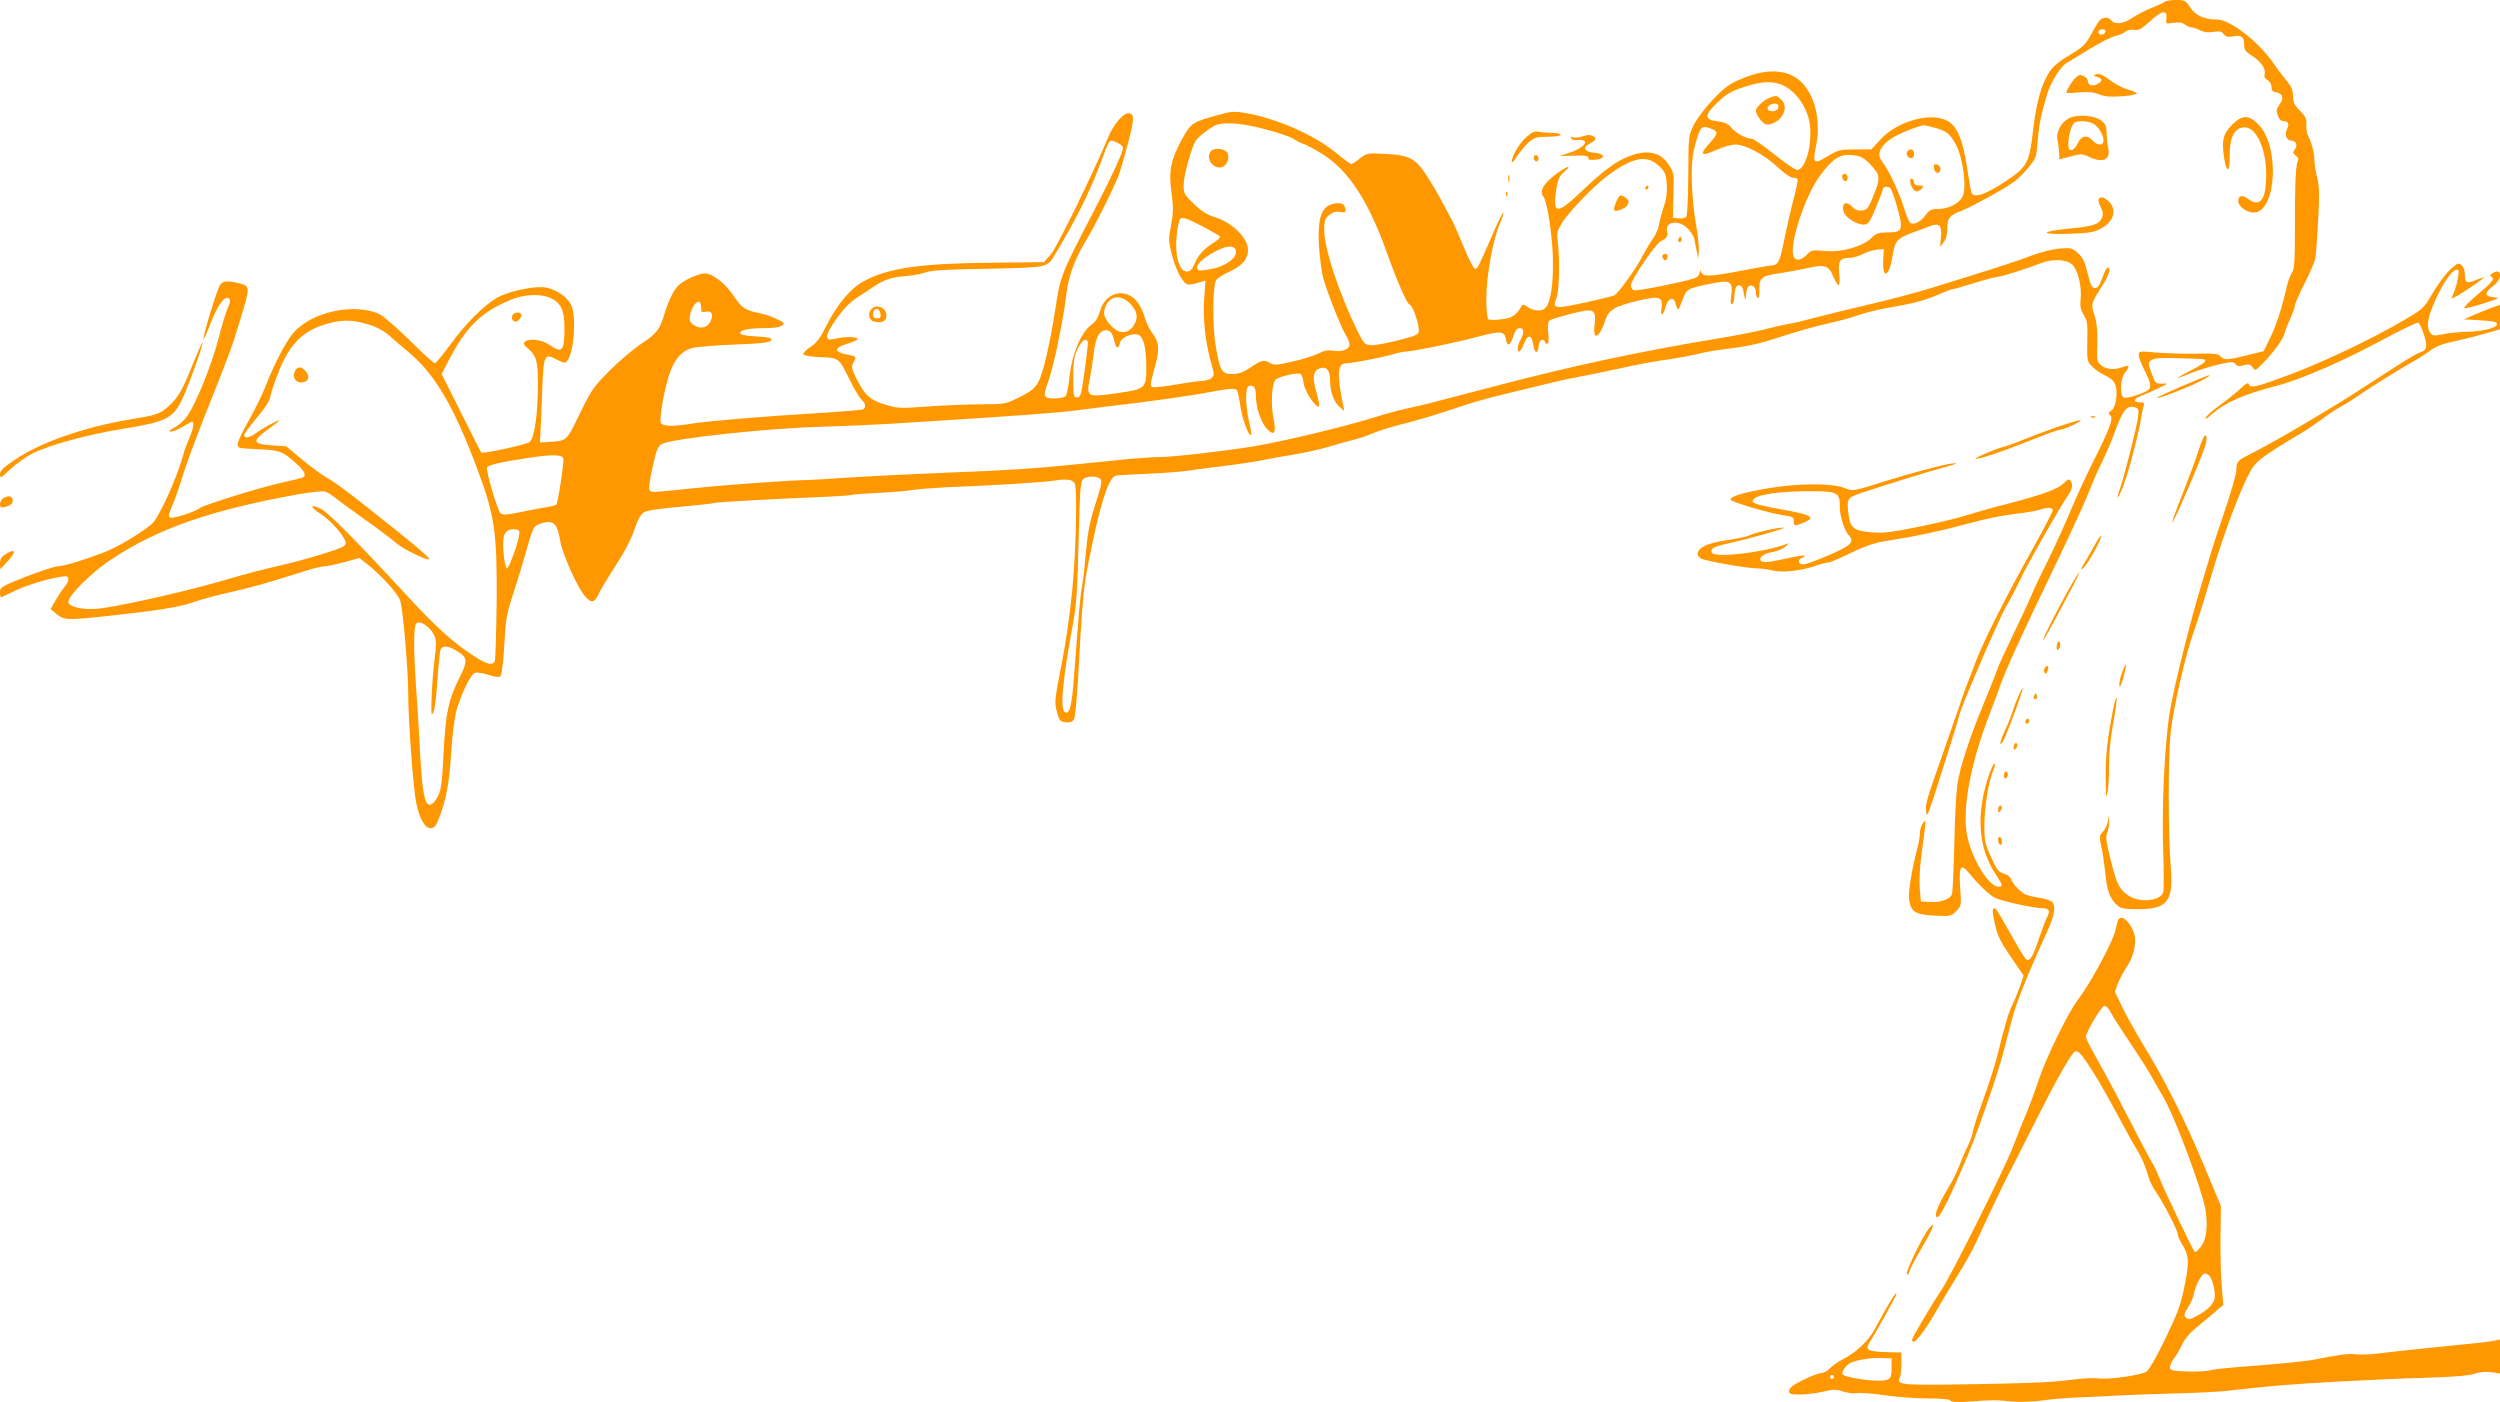<?xml version="1.0" standalone="no"?>
<!DOCTYPE svg PUBLIC "-//W3C//DTD SVG 20010904//EN"
 "http://www.w3.org/TR/2001/REC-SVG-20010904/DTD/svg10.dtd">
<svg version="1.0" xmlns="http://www.w3.org/2000/svg"
 width="1280pt" height="718pt" viewBox="0 0 1280 718"
 preserveAspectRatio="xMidYMid meet">
<g transform="translate(0,718) scale(0.1,-0.1)"
fill="#ff9800" stroke="none">
<path d="M11085 7172 c-6 -5 -35 -19 -65 -31 -31 -12 -76 -35 -100 -51 -49
-33 -91 -38 -110 -15 -16 20 -44 19 -61 -1 -8 -9 -27 -42 -44 -73 -25 -46 -42
-63 -97 -96 -86 -52 -105 -70 -134 -127 -30 -60 -51 -146 -65 -268 -18 -162
-30 -185 -137 -256 -102 -68 -161 -89 -177 -64 -3 5 -14 65 -24 133 -21 145
-52 216 -106 241 -87 42 -252 -6 -337 -98 l-47 -51 -83 0 c-76 0 -87 -3 -137
-33 -74 -46 -81 -40 -64 45 26 121 2 246 -63 321 -64 75 -176 87 -309 32 -69
-28 -90 -43 -153 -108 -40 -42 -85 -101 -100 -132 -27 -54 -27 -58 -28 -258
-1 -124 -5 -207 -11 -213 -6 -6 -23 -9 -39 -7 l-29 3 3 115 c3 112 3 116 -25
158 -42 65 -111 78 -205 41 -66 -26 -131 -74 -246 -184 -121 -115 -144 -113
-124 13 9 57 16 71 44 95 41 35 9 26 -42 -12 -68 -50 -91 -92 -67 -119 19 -22
47 -212 48 -322 2 -143 -14 -232 -45 -252 -19 -13 -56 -9 -83 9 -25 17 -27 17
-37 -1 -24 -41 -46 -55 -99 -61 -31 -4 -60 -4 -66 0 -7 4 -11 46 -11 108 0
115 34 300 69 381 12 27 20 53 19 58 -2 6 -30 -50 -61 -124 -69 -157 -70 -161
-84 -165 -6 -2 -32 47 -57 109 -26 62 -52 122 -58 133 -6 11 -28 52 -48 90
-20 39 -57 102 -83 142 -59 92 -90 109 -215 115 -90 5 -93 5 -129 -23 -19 -16
-40 -29 -45 -29 -4 0 -42 27 -82 61 -108 88 -294 170 -451 199 -65 11 -77 11
-149 -9 -133 -37 -138 -40 -186 -127 -57 -107 -67 -160 -52 -271 10 -74 10
-100 -2 -165 -14 -72 -14 -82 4 -152 10 -41 31 -93 46 -116 29 -44 31 -44 102
-24 l24 7 -7 -99 c-7 -101 8 -228 40 -336 12 -42 12 -50 -1 -63 -9 -8 -30 -15
-47 -15 -18 -1 -79 -9 -137 -19 -58 -10 -111 -16 -118 -13 -15 5 -14 12 12
107 23 85 21 122 -10 163 -15 19 -33 54 -40 78 -18 61 -42 98 -74 118 -63 37
-136 1 -158 -77 -9 -32 -23 -55 -44 -70 -52 -38 -98 -145 -111 -256 -5 -53
-15 -102 -20 -108 -5 -7 -31 -13 -58 -13 -56 0 -60 10 -35 77 29 77 78 311 96
458 12 97 44 182 107 285 39 63 124 235 158 315 9 22 31 98 50 170 34 128 34
155 1 155 -26 0 -75 -59 -101 -120 -84 -201 -264 -567 -295 -603 l-35 -39
-250 -3 c-380 -3 -546 -26 -673 -95 -68 -37 -136 -118 -193 -232 -29 -58 -49
-85 -79 -104 -23 -15 -39 -32 -37 -38 2 -6 34 -12 73 -14 110 -4 108 -2 159
-106 25 -51 54 -101 65 -111 22 -20 26 -40 9 -51 -6 -3 -115 -12 -243 -20
-271 -16 -556 -40 -641 -54 -90 -15 -144 -13 -152 6 -9 23 22 190 48 259 27
72 62 110 115 124 21 5 119 13 217 17 162 6 201 13 182 32 -3 4 -40 8 -81 10
-51 3 -74 8 -74 17 0 16 45 25 129 25 39 0 75 5 85 13 15 11 13 15 -26 33 -24
12 -59 24 -78 28 -85 17 -100 27 -141 87 -47 70 -110 119 -151 119 -30 0 -100
-31 -132 -59 -24 -21 -54 -81 -73 -145 -25 -83 -39 -102 -115 -153 -40 -26
-114 -88 -164 -138 -84 -84 -95 -99 -155 -222 -70 -145 -65 -140 -164 -146
l-40 -2 2 50 c2 28 6 123 9 212 7 189 10 196 75 162 40 -20 43 -20 55 -4 33
45 45 219 20 280 -21 49 -96 95 -155 95 -71 0 -179 -27 -227 -55 -70 -41 -163
-135 -238 -239 -39 -53 -74 -96 -80 -96 -5 0 -65 54 -131 120 -67 66 -137 126
-156 134 -132 55 -340 9 -434 -95 -39 -43 -101 -162 -145 -276 -16 -41 -54
-118 -84 -172 -31 -53 -57 -107 -58 -121 -3 -25 -3 -25 103 -30 113 -5 126
-10 200 -77 38 -34 48 -56 31 -67 -5 -3 -53 -15 -108 -27 -103 -22 -401 -114
-420 -130 -23 -19 -141 -57 -153 -49 -10 6 -8 18 9 56 12 27 38 99 56 159 19
61 68 193 108 295 131 328 144 363 185 500 53 173 52 175 -3 189 -61 15 -80
14 -98 -6 -15 -18 -93 -272 -85 -279 2 -2 18 35 36 83 36 92 74 144 94 124 8
-8 6 -20 -6 -46 -9 -19 -31 -90 -48 -158 -33 -130 -120 -346 -164 -402 -14
-20 -43 -44 -63 -55 -27 -14 -32 -19 -17 -20 11 0 38 11 60 25 22 13 43 25 48
25 13 0 7 -37 -15 -86 -11 -27 -25 -62 -29 -79 -30 -116 -126 -328 -162 -358
-62 -51 -174 -118 -244 -145 -107 -41 -210 -72 -240 -72 -13 0 -85 -24 -159
-52 -128 -51 -134 -54 -134 -81 0 -16 3 -27 8 -25 4 2 36 17 72 35 62 29 168
61 238 71 26 3 32 1 32 -14 0 -10 -8 -27 -19 -38 -10 -12 -30 -42 -45 -67
l-27 -47 31 -26 c37 -31 56 -32 250 -11 256 27 375 46 445 70 39 14 122 37
185 51 111 24 187 46 375 105 49 16 100 29 113 29 14 0 60 10 103 21 l78 22
33 -25 c76 -58 168 -159 178 -196 14 -53 40 -351 40 -473 0 -138 26 -490 41
-559 17 -82 44 -130 73 -130 21 0 28 9 46 57 36 96 50 172 60 328 5 83 17 177
25 210 23 86 74 193 97 200 10 4 41 -1 69 -10 37 -13 54 -14 62 -6 6 6 14 74
19 158 7 132 11 158 47 267 22 67 52 166 67 221 14 55 33 107 41 117 8 9 30
19 50 23 50 9 68 -11 81 -93 12 -71 92 -249 131 -289 30 -32 45 -29 65 14 10
21 44 79 76 128 68 106 91 151 115 223 10 31 27 59 40 68 15 10 78 20 186 29
89 8 169 17 178 20 16 5 333 22 561 31 69 3 132 7 140 10 8 3 67 7 130 10 63
3 144 9 180 15 36 5 112 11 170 14 242 9 509 26 563 35 58 9 86 5 99 -14 14
-21 8 -332 -11 -536 -11 -123 -34 -280 -56 -393 -35 -178 -37 -192 -24 -240
13 -48 17 -52 46 -55 23 -2 34 2 42 16 6 11 15 107 21 214 21 389 28 466 55
598 57 290 101 427 139 435 12 2 82 6 156 9 74 3 167 10 205 15 39 6 131 18
205 27 74 9 164 23 200 31 36 7 107 20 158 28 51 9 128 26 170 39 42 13 99 29
126 35 26 7 67 20 91 31 24 11 87 31 141 45 95 24 178 49 274 81 79 27 173 55
235 69 33 8 114 28 180 44 66 17 156 38 200 46 44 8 150 29 235 48 85 19 196
40 245 46 50 7 117 19 150 27 33 9 94 20 135 25 134 16 183 27 310 69 69 22
166 50 217 61 51 11 123 30 160 43 37 13 100 29 138 36 148 25 208 41 275 70
37 16 73 30 79 30 6 0 52 13 103 29 51 16 109 32 128 34 36 6 125 34 218 69
61 24 132 21 162 -7 28 -25 49 -110 43 -172 -4 -41 -1 -58 16 -86 18 -29 20
-47 18 -135 -2 -95 -1 -102 23 -127 14 -15 45 -37 70 -48 32 -16 46 -30 52
-52 12 -43 0 -113 -22 -127 -15 -10 -16 -14 -5 -25 17 -16 -4 -71 -94 -249
-33 -66 -83 -175 -112 -244 -28 -69 -81 -183 -116 -255 -36 -71 -73 -150 -83
-175 -10 -25 -52 -115 -93 -200 -41 -85 -78 -166 -82 -180 -4 -14 -34 -90 -67
-169 -77 -187 -123 -328 -137 -421 -5 -41 -13 -178 -15 -305 -3 -126 -8 -240
-12 -252 -8 -28 -61 -46 -119 -41 l-40 3 -6 65 c-3 36 0 108 7 160 28 211 27
197 10 176 -9 -11 -16 -34 -16 -51 0 -17 -7 -58 -16 -90 -29 -113 -45 -218
-39 -255 10 -59 33 -73 130 -78 80 -4 85 -3 111 23 26 27 27 28 20 120 -7 107
2 126 42 79 51 -62 107 -116 133 -129 33 -18 202 -55 246 -55 35 0 42 -14 23
-48 -5 -9 -24 -59 -41 -109 -32 -94 -46 -117 -65 -105 -6 4 -42 62 -79 130
-38 67 -72 125 -77 128 -19 12 -20 -7 -4 -78 13 -59 29 -91 82 -168 l65 -95
-19 -56 c-11 -30 -28 -73 -39 -94 -19 -37 -38 -104 -78 -265 -9 -36 -40 -134
-70 -218 -30 -83 -55 -160 -55 -170 0 -10 -11 -40 -24 -68 -14 -27 -34 -74
-45 -104 -12 -30 -32 -73 -46 -95 -52 -86 -76 -138 -73 -158 6 -41 54 49 163
308 49 114 152 412 180 519 13 50 35 134 49 187 23 84 77 220 177 438 38 82
46 132 26 153 -9 8 -39 18 -68 22 -29 4 -61 12 -72 18 -25 13 -65 57 -72 80
-4 10 -20 21 -36 25 -25 7 -36 20 -64 83 -31 67 -35 84 -35 161 0 93 21 225
45 283 9 20 12 36 7 36 -4 0 -15 -21 -25 -47 -72 -207 -61 -383 33 -523 35
-52 36 -60 12 -60 -51 0 -142 153 -162 271 -23 135 21 367 117 613 19 50 44
116 54 146 27 77 118 277 276 603 74 154 152 324 174 378 21 55 54 130 73 167
18 37 45 99 59 137 46 127 66 153 109 139 18 -5 20 -12 14 -52 -7 -55 -69
-299 -91 -361 -25 -72 -9 -58 18 16 27 70 80 276 91 350 3 23 9 48 12 57 5 12
0 16 -20 16 -36 0 -33 19 6 33 17 7 57 24 87 38 54 26 55 27 21 25 -33 -1 -35
1 -54 53 -19 53 -19 54 -1 67 15 11 49 13 145 10 143 -5 130 -3 130 -16 0 -5
-31 -26 -70 -45 -38 -19 -70 -37 -70 -39 0 -2 30 8 68 24 37 15 101 34 142 44
66 15 76 15 86 2 8 -12 18 -13 42 -6 26 7 34 5 45 -10 13 -19 15 -18 46 13 53
52 111 130 117 157 3 14 16 49 30 78 13 29 24 59 24 68 0 8 22 59 49 112 27
53 52 111 55 127 4 17 10 104 15 196 7 132 6 176 -5 219 -8 30 -14 70 -14 89
0 36 -14 91 -33 126 -6 11 -10 37 -8 57 1 30 -5 43 -34 72 -28 28 -35 43 -35
75 0 30 -8 49 -36 82 -20 24 -50 64 -67 89 -73 107 -220 220 -286 220 -65 0
-111 21 -137 62 -23 35 -28 38 -72 38 -26 0 -52 -4 -57 -8z m7 -86 c-4 -28 -3
-29 35 -23 27 5 46 2 59 -8 10 -8 26 -15 34 -15 8 0 28 -7 44 -15 19 -10 41
-13 69 -8 32 5 43 2 53 -12 10 -13 21 -16 43 -12 46 9 61 0 61 -39 0 -28 6
-38 38 -58 47 -29 75 -70 67 -96 -4 -13 1 -22 15 -30 11 -6 20 -21 20 -35 0
-17 6 -25 21 -27 37 -5 45 -32 21 -62 -17 -23 -19 -32 -10 -56 6 -19 17 -30
28 -30 26 0 33 -16 20 -40 -15 -28 -3 -60 21 -60 25 0 35 -26 18 -46 -11 -14
-10 -18 5 -30 13 -9 16 -18 10 -31 -11 -24 -15 -138 -14 -362 0 -147 -3 -189
-15 -207 -8 -12 -19 -40 -24 -61 -29 -125 -55 -206 -86 -269 l-35 -72 -85 -21
c-101 -25 -119 -26 -136 -5 -11 13 -33 15 -128 13 -64 -1 -155 2 -203 6 -84 8
-88 7 -88 -12 0 -11 13 -47 30 -79 33 -65 36 -87 18 -101 -24 -18 -109 -45
-123 -39 -24 9 -20 97 6 130 26 32 21 40 -15 26 -41 -15 -81 -12 -107 9 -23
18 -24 25 -21 110 2 66 -2 107 -14 146 -19 60 -20 57 41 155 34 52 45 90 26
90 -5 0 -17 -24 -27 -52 -14 -39 -24 -53 -38 -53 -15 0 -22 14 -37 75 -14 59
-24 80 -50 104 -31 27 -36 28 -98 23 -36 -4 -100 -20 -141 -36 -70 -27 -135
-49 -510 -165 -80 -25 -226 -63 -325 -86 -99 -23 -221 -53 -271 -66 -49 -14
-112 -29 -140 -33 -27 -5 -85 -18 -130 -30 -44 -11 -152 -32 -240 -46 -382
-63 -738 -139 -1129 -242 -353 -93 -351 -92 -445 -113 -47 -10 -123 -31 -170
-46 -154 -48 -464 -123 -620 -149 -145 -24 -414 -55 -478 -55 -31 0 -104 -5
-162 -10 -58 -6 -168 -17 -245 -25 -234 -24 -387 -34 -685 -45 -157 -6 -377
-17 -490 -24 -113 -8 -216 -14 -230 -14 -59 1 -407 -24 -550 -39 -85 -8 -176
-18 -202 -20 -37 -4 -49 -1 -54 11 -3 8 5 62 18 118 20 90 27 104 50 116 59
28 543 80 818 87 102 3 257 10 345 15 659 41 859 56 965 70 36 5 103 13 150
19 203 23 422 54 515 72 111 21 141 23 149 10 3 -4 11 -41 17 -82 10 -68 44
-157 55 -146 2 2 -2 33 -11 68 -18 79 -20 176 -2 182 25 9 37 -6 37 -47 0 -60
25 -138 56 -171 38 -41 50 -22 34 55 -14 66 -9 172 10 195 13 16 114 40 129
30 6 -3 13 -25 16 -50 7 -42 65 -128 78 -115 3 3 -3 37 -14 75 -21 77 -16 108
21 120 31 10 50 -12 50 -59 0 -61 17 -109 46 -137 l27 -24 -6 30 c-33 160 -29
215 14 215 32 0 188 30 240 46 26 8 56 14 68 14 33 0 265 48 368 76 115 31
136 29 143 -11 7 -42 21 -37 38 13 10 30 19 42 33 42 23 0 24 -24 4 -60 -16
-28 -19 -60 -7 -60 5 0 16 18 25 41 19 49 40 47 47 -5 6 -46 24 -52 28 -8 2
20 9 32 18 32 8 0 14 -4 14 -10 0 -5 5 -10 11 -10 8 0 10 17 6 54 -4 36 -1 58
6 65 7 5 56 21 110 34 120 31 131 26 121 -59 -10 -83 26 -65 56 29 16 50 48
69 165 97 111 27 131 20 122 -37 -8 -45 9 -42 20 4 9 40 39 57 48 29 16 -51
17 -51 34 -6 26 74 25 73 168 101 83 16 96 6 87 -64 -5 -36 -4 -48 5 -43 6 4
11 20 11 36 0 15 3 35 6 44 9 24 33 19 38 -6 3 -13 7 -32 9 -43 3 -13 5 -10 6
10 1 17 5 36 10 44 13 21 41 5 41 -23 0 -14 4 -28 10 -31 6 -4 9 12 8 40 -3
60 13 74 98 85 38 6 101 17 141 26 95 22 116 16 139 -41 11 -25 23 -45 28 -45
5 0 6 27 3 60 -7 66 3 80 58 80 14 0 43 9 65 20 21 11 54 21 72 22 l33 3 -3
-62 c-4 -99 33 -77 48 28 11 74 25 90 100 117 30 11 69 25 86 32 52 22 67 8
62 -52 l-5 -52 18 23 c13 15 19 39 19 71 0 54 12 68 80 94 48 19 193 98 253
139 46 31 116 112 121 140 3 12 8 56 11 97 6 68 15 113 47 220 18 60 70 142
101 159 16 9 71 42 122 74 52 31 109 60 127 63 18 4 41 13 50 22 11 9 28 12
45 9 22 -4 37 4 81 44 61 56 89 61 84 15z m-312 -65 c0 -14 -18 -23 -30 -16
-6 4 -8 11 -5 16 8 12 35 12 35 0z m-1629 -290 c63 -40 112 -125 117 -204 8
-104 -27 -217 -67 -217 -10 0 -62 36 -117 80 -54 44 -107 80 -117 80 -28 0
-80 29 -104 58 -16 19 -35 27 -70 31 -68 8 -68 30 -1 95 43 42 70 58 129 78
104 36 172 36 230 -1z m-2676 -212 c65 -17 131 -39 145 -48 14 -10 36 -22 50
-26 14 -4 58 -27 98 -52 136 -84 239 -241 337 -518 52 -145 101 -255 113 -255
12 0 44 -86 46 -125 1 -29 0 -30 -104 -57 -58 -15 -121 -27 -140 -25 -33 2
-37 6 -72 77 -93 191 -168 418 -168 511 0 50 3 60 27 79 19 15 35 19 55 15 28
-7 33 0 22 29 -7 19 -43 21 -78 5 -44 -20 -60 -82 -53 -207 4 -59 13 -132 21
-162 20 -74 92 -257 117 -296 10 -17 19 -39 19 -47 0 -25 -38 -40 -81 -33 -29
5 -50 1 -79 -14 -22 -11 -81 -30 -131 -41 -83 -19 -95 -20 -118 -7 -31 18 -41
15 -101 -25 -33 -23 -56 -31 -89 -32 -56 0 -64 13 -87 146 -16 95 -16 292 1
332 4 10 36 31 70 46 65 30 95 65 95 111 0 60 -80 140 -167 167 -42 13 -72 31
-110 69 -49 46 -53 54 -53 95 0 50 41 197 63 230 19 26 86 75 112 82 51 12
130 5 240 -24z m3423 9 c65 -16 85 -31 116 -88 36 -67 57 -220 35 -265 -18
-37 -71 -65 -126 -65 -35 0 -45 -5 -64 -31 -22 -32 -55 -50 -76 -42 -7 3 -22
36 -33 74 -23 77 -80 200 -113 241 -27 36 -17 69 35 111 28 22 116 61 176 76
2 1 24 -4 50 -11z m-1134 -8 c34 -13 33 -25 -9 -71 -58 -64 -48 -73 39 -34 31
14 72 25 91 25 52 0 150 -53 216 -115 31 -30 67 -55 78 -55 11 0 22 -4 25 -8
2 -4 -7 -50 -21 -102 -14 -52 -35 -146 -48 -209 -22 -113 -31 -130 -70 -131
-11 0 -87 -14 -170 -30 -148 -28 -183 -28 -186 3 -1 7 -4 1 -8 -13 -6 -23 -18
-27 -164 -58 -87 -19 -164 -31 -172 -28 -8 3 -15 14 -15 25 0 27 127 214 153
226 29 13 38 26 33 49 -13 52 58 63 104 17 16 -16 31 -39 34 -52 3 -13 8 -42
13 -64 l7 -40 4 37 c2 21 -4 79 -13 130 -26 148 -31 321 -11 396 31 118 36
123 90 102z m-3041 -72 c15 -7 27 -18 27 -24 0 -21 -50 -131 -126 -279 -197
-380 -194 -372 -221 -550 -13 -88 -37 -209 -53 -270 -33 -124 -43 -136 -145
-186 -56 -27 -68 -29 -180 -29 -66 0 -188 -5 -272 -11 -143 -11 -155 -10 -220
9 -79 24 -106 49 -148 134 -26 51 -27 60 -15 83 16 30 17 30 -40 41 -62 13
-59 34 8 54 30 8 53 20 53 25 -1 12 -71 12 -118 0 -54 -13 -52 14 7 99 36 52
69 86 108 112 31 21 68 45 82 54 56 38 92 50 162 56 40 3 90 12 110 20 27 10
113 15 313 18 296 6 307 7 338 59 108 176 184 328 242 482 49 132 42 124 88
103z m3855 -112 c50 -53 51 -67 13 -161 -25 -62 -32 -70 -58 -73 -19 -2 -35 4
-48 18 -33 36 -61 19 -44 -27 10 -29 66 -63 100 -63 24 0 31 9 63 86 20 47 36
90 36 94 0 15 29 19 40 5 6 -8 22 -53 35 -101 31 -111 26 -124 -50 -124 -46 0
-59 -4 -84 -29 -45 -44 -155 -75 -239 -66 -63 6 -68 5 -91 -19 -28 -30 -59
-34 -68 -9 -24 61 60 314 137 416 64 86 103 110 165 103 43 -5 56 -12 93 -50z
m-1080 -9 c27 -28 33 -41 36 -91 3 -39 -2 -75 -14 -110 -10 -29 -21 -71 -25
-93 -3 -23 -18 -56 -32 -75 -13 -18 -38 -60 -55 -92 -30 -59 -120 -185 -142
-198 -6 -3 -52 -15 -101 -26 -215 -48 -219 -47 -195 15 14 38 17 195 5 293 -5
39 -2 51 26 94 40 60 157 181 223 231 135 102 208 116 274 52z m-2328 -313
c39 -21 73 -41 76 -45 3 -5 -12 -19 -33 -32 -50 -32 -79 -64 -98 -110 -12 -28
-21 -37 -39 -37 -38 0 -61 79 -52 179 4 41 12 81 17 88 13 14 30 9 129 -43z
m158 -119 c5 -35 -50 -77 -120 -91 -34 -7 -65 -11 -70 -8 -27 17 9 57 87 98
58 31 99 31 103 1z m-3514 -239 c57 -24 76 -62 76 -154 0 -122 -10 -133 -78
-87 -61 42 -168 28 -115 -14 51 -42 58 -68 57 -201 -1 -146 -18 -262 -42 -283
-15 -13 -240 -62 -248 -54 -2 2 -48 93 -103 203 l-100 199 31 60 c94 182 170
257 326 321 65 27 146 31 196 10z m2972 -30 c40 -40 44 -80 13 -120 -29 -37
-72 -35 -109 5 -37 39 -45 64 -30 99 23 56 78 64 126 16z m-2196 -23 c0 -22 3
-24 24 -19 30 7 40 -14 24 -49 -15 -33 -51 -42 -84 -20 -23 15 -25 22 -21 52
7 38 34 76 48 67 5 -3 9 -17 9 -31z m-1705 -84 c44 -13 81 -33 108 -57 23 -21
68 -59 99 -85 137 -115 233 -279 355 -607 86 -230 98 -317 96 -665 -2 -159 -6
-297 -9 -307 -8 -27 -38 -22 -101 19 -110 70 -192 144 -350 314 -260 282 -404
427 -440 444 -57 27 -59 11 -3 -25 57 -37 130 -121 130 -151 0 -15 -21 -25
-107 -52 -60 -19 -151 -44 -203 -56 -147 -35 -153 -36 -345 -91 -204 -58 -530
-130 -620 -137 -76 -6 -145 11 -145 36 0 31 119 150 214 213 242 162 516 257
967 338 64 11 125 17 135 13 11 -3 37 -21 59 -38 22 -18 90 -67 150 -110 61
-43 129 -94 152 -114 37 -34 179 -101 171 -82 -3 9 -85 79 -167 144 -29 23
-110 87 -179 142 -69 55 -147 112 -173 126 -26 14 -85 57 -131 95 l-83 69 -75
5 c-97 6 -101 21 -20 80 33 24 60 45 60 47 0 7 -85 -39 -117 -63 -34 -26 -63
-31 -63 -11 0 6 29 46 64 87 42 49 66 87 70 109 3 18 22 76 43 128 56 144 128
213 253 247 77 20 127 19 205 -5z m3804 -42 c6 -8 14 -28 17 -45 8 -38 20 -41
28 -8 6 26 52 49 87 44 31 -4 47 -59 48 -158 1 -119 -2 -122 -149 -143 -155
-22 -159 -20 -140 75 7 35 16 93 20 130 4 38 15 79 24 93 18 27 47 33 65 12z
m-119 -59 c-1 -13 -9 -79 -18 -148 -16 -111 -20 -125 -37 -125 -19 0 -20 7
-20 100 0 82 4 109 22 148 23 50 53 64 53 25z m-2686 -585 c5 -16 -27 -229
-36 -238 -2 -2 -30 -9 -63 -14 -33 -6 -94 -17 -135 -26 -62 -12 -77 -13 -88
-2 -16 17 -75 216 -68 233 5 13 59 26 201 48 131 20 182 20 189 -1z m2740 -99
c22 -9 21 -23 -18 -143 -26 -79 -37 -139 -46 -235 -6 -72 -15 -151 -20 -177
-9 -46 -15 -118 -41 -462 -11 -152 -23 -198 -47 -183 -25 15 -12 156 38 432
23 123 25 164 35 529 5 189 8 222 22 233 18 13 52 16 77 6z m-2965 -286 c-1
-35 -53 -180 -64 -179 -5 0 -13 36 -17 78 -8 93 5 123 52 123 25 0 30 -4 29
-22z m-439 -515 c15 -29 16 -42 4 -137 -11 -89 -19 -238 -14 -271 1 -5 6 1 11
15 6 14 14 86 19 161 5 75 12 144 16 153 8 22 40 20 80 -5 59 -36 61 -50 15
-142 -56 -114 -69 -175 -80 -383 -8 -153 -12 -188 -30 -223 -14 -26 -28 -41
-40 -41 -28 0 -39 62 -51 280 -5 102 -14 249 -20 326 -13 191 -13 307 2 322
17 17 66 -14 88 -55z"/>
<path d="M10735 6800 c-19 -7 -19 -7 3 -14 28 -9 28 -22 1 -36 -25 -14 -49 -6
-49 14 0 9 -9 20 -21 26 -17 9 -25 8 -41 -7 -18 -16 -48 -64 -48 -77 0 -3 29
-3 64 1 47 4 75 1 104 -10 29 -12 58 -14 116 -10 42 3 76 10 76 14 0 5 -20 14
-43 20 -24 6 -66 27 -93 48 -36 27 -56 36 -69 31z"/>
<path d="M10594 6575 c-43 -22 -69 -72 -59 -116 4 -19 7 -48 8 -64 l1 -31 57
15 c53 14 61 14 94 -2 71 -34 113 -15 99 45 -4 18 -8 53 -8 77 -1 36 -6 47
-28 64 -36 27 -122 33 -164 12z m119 -26 c28 -12 57 -58 57 -88 0 -27 -31 -28
-55 -1 -28 31 -59 26 -76 -12 -8 -18 -22 -34 -31 -36 -14 -3 -18 4 -18 30 0
44 16 100 32 110 18 11 63 10 91 -3z"/>
<path d="M11429 6542 c-46 -47 -54 -76 -43 -160 13 -92 31 -92 30 0 -1 92 23
141 71 146 64 6 118 -110 116 -249 -1 -123 -32 -162 -92 -118 -31 23 -51 19
-51 -11 0 -28 49 -62 84 -58 113 11 128 343 19 451 -49 50 -83 50 -134 -1z"/>
<path d="M10745 6160 c-3 -5 2 -24 11 -41 12 -25 14 -37 5 -56 -15 -32 -46
-42 -163 -53 -155 -15 -159 -32 -6 -27 115 4 132 8 172 31 60 35 75 95 33 134
-25 24 -42 28 -52 12z"/>
<path d="M9060 6679 c-34 -14 -70 -49 -70 -68 1 -9 11 -29 24 -45 19 -22 29
-27 49 -22 64 16 97 86 58 125 -23 23 -26 24 -61 10z m43 -35 c3 -3 3 -12 0
-20 -7 -18 -53 -18 -53 0 0 20 38 34 53 20z"/>
<path d="M6202 6408 c-33 -33 6 -96 52 -84 29 7 45 49 29 75 -13 20 -64 26
-81 9z"/>
<path d="M9771 6410 c-17 -10 -7 -40 14 -40 8 0 15 9 15 19 0 24 -12 32 -29
21z"/>
<path d="M9902 6318 c2 -12 10 -23 18 -23 22 0 19 39 -3 43 -15 3 -18 -1 -15
-20z"/>
<path d="M9780 6255 c0 -25 19 -55 34 -55 8 0 19 7 26 15 11 13 8 15 -14 15
-16 0 -26 6 -26 14 0 8 -4 18 -10 21 -5 3 -10 -1 -10 -10z"/>
<path d="M8596 5961 c-4 -7 -5 -15 -2 -18 9 -9 19 4 14 18 -4 11 -6 11 -12 0z"/>
<path d="M8512 5864 c4 -21 22 -23 26 -1 2 10 -3 17 -13 17 -10 0 -15 -6 -13
-16z"/>
<path d="M4462 5598 c-21 -21 -14 -57 12 -64 38 -9 61 -1 64 24 6 43 -46 70
-76 40z m46 -26 c3 -17 -2 -22 -17 -22 -14 0 -21 6 -21 18 0 38 33 41 38 4z"/>
<path d="M9432 6273 c5 -25 28 -28 28 -4 0 12 -6 21 -16 21 -9 0 -14 -7 -12
-17z"/>
<path d="M8425 6220 c-3 -5 -1 -10 4 -10 6 0 11 5 11 10 0 6 -2 10 -4 10 -3 0
-8 -4 -11 -10z"/>
<path d="M8274 6144 c-18 -43 -13 -51 23 -38 39 14 53 42 29 60 -29 21 -35 18
-52 -22z"/>
<path d="M2623 5564 c-9 -23 13 -40 32 -24 8 7 15 19 15 26 0 19 -39 18 -47
-2z"/>
<path d="M1510 5280 c-16 -31 4 -62 38 -58 33 4 41 32 16 59 -22 24 -41 24
-54 -1z"/>
<path d="M7815 6478 c-36 -31 -74 -96 -75 -127 0 -8 13 5 28 30 16 24 43 57
61 72 28 23 41 27 97 27 36 0 64 4 64 10 0 6 -21 10 -47 10 -27 0 -58 3 -69 6
-15 4 -33 -4 -59 -28z"/>
<path d="M8097 6480 c-16 -5 -36 -6 -44 -3 -11 5 -14 3 -8 -6 4 -7 18 -11 31
-8 12 2 29 0 36 -5 18 -12 -24 -44 -82 -62 l-45 -15 75 2 c57 2 74 -1 72 -11
-2 -10 8 -12 35 -10 55 4 52 32 -4 36 -52 4 -63 26 -23 47 33 17 38 30 14 39
-18 7 -20 7 -57 -4z"/>
<path d="M7855 6380 c-4 -6 -3 -16 3 -22 6 -6 12 -6 17 2 4 6 3 16 -3 22 -6 6
-12 6 -17 -2z"/>
<path d="M7722 6265 c0 -16 2 -22 5 -12 2 9 2 23 0 30 -3 6 -5 -1 -5 -18z"/>
<path d="M7711 6184 c0 -11 3 -14 6 -6 3 7 2 16 -1 19 -3 4 -6 -2 -5 -13z"/>
<path d="M12533 5788 c-22 -24 -59 -76 -82 -116 -40 -69 -46 -75 -144 -132
-159 -94 -416 -216 -591 -281 -167 -62 -193 -68 -202 -46 -3 10 -16 3 -42 -22
-21 -20 -68 -58 -107 -86 -38 -27 -71 -57 -73 -65 -3 -8 11 -1 29 16 67 61
165 105 336 149 121 31 338 125 545 237 92 49 173 88 179 86 6 -2 20 -30 30
-63 19 -63 15 -78 -24 -91 -12 -4 -60 -32 -107 -62 -185 -120 -291 -188 -327
-209 -21 -13 -76 -46 -123 -74 -101 -61 -245 -142 -315 -177 -59 -30 -65 -36
-65 -82 -1 -19 -28 -114 -61 -210 -32 -96 -66 -197 -73 -225 -8 -27 -28 -95
-45 -150 -55 -179 -141 -522 -161 -647 -27 -160 -43 -496 -34 -724 3 -100 3
-190 0 -202 -15 -46 -121 -56 -179 -17 -47 33 -59 56 -92 189 -21 86 -25 114
-16 133 6 13 10 38 10 56 l-2 32 -4 -30 c-3 -16 -14 -40 -25 -52 -20 -21 -20
-27 -10 -75 7 -29 16 -91 21 -138 8 -89 24 -132 61 -165 19 -17 36 -20 109
-20 146 0 179 41 166 205 -15 194 -15 580 0 709 16 134 79 406 119 512 13 36
52 159 86 275 63 216 151 450 202 541 30 54 60 76 273 203 23 14 66 44 96 66
30 23 70 49 89 59 19 10 55 32 80 49 57 41 243 157 295 185 22 12 61 36 86 55
31 22 68 37 110 45 35 7 106 24 157 39 l92 26 0 62 0 63 -38 -13 c-21 -8 -62
-24 -92 -37 l-55 -24 85 -5 c66 -4 85 -8 85 -20 0 -19 -78 -38 -162 -39 -34
-1 -86 -6 -114 -12 -47 -10 -54 -9 -66 7 -20 28 -16 69 17 147 38 91 90 171
114 175 16 3 17 -1 11 -40 -4 -23 -13 -58 -21 -75 l-13 -33 27 14 c41 22 148
96 139 96 -4 0 -24 -7 -43 -15 -44 -18 -54 -13 -54 29 0 32 -15 56 -35 56 -6
0 -29 -19 -52 -42z"/>
<path d="M12760 5780 c-12 -8 -12 -12 -2 -18 16 -11 2 -28 -87 -102 -35 -30
-59 -56 -53 -58 6 -2 51 9 99 25 82 26 85 28 51 31 -48 4 -49 23 -3 58 51 38
46 97 -5 64z"/>
<path d="M990 5323 c-52 -134 -79 -181 -126 -222 -47 -42 -57 -45 -206 -70
-227 -38 -447 -115 -576 -201 -65 -43 -82 -60 -82 -79 0 -22 4 -20 53 27 30
27 81 64 113 80 86 44 285 98 466 127 216 35 251 51 298 145 30 60 113 290
107 297 -2 2 -23 -45 -47 -104z"/>
<path d="M11250 5236 c-129 -54 -209 -90 -206 -93 6 -6 159 53 221 85 71 37
63 41 -15 8z"/>
<path d="M10708 5043 c7 -3 16 -2 19 1 4 3 -2 6 -13 5 -11 0 -14 -3 -6 -6z"/>
<path d="M10525 4991 c-60 -21 -137 -50 -170 -64 -33 -14 -79 -30 -101 -36
-49 -13 -154 -60 -138 -60 22 -2 150 42 282 95 74 30 141 54 150 54 22 0 122
48 102 49 -8 0 -64 -17 -125 -38z"/>
<path d="M11256 4872 c-15 -48 -53 -149 -83 -225 -31 -76 -53 -140 -51 -142 6
-6 152 334 169 393 8 27 9 46 3 52 -6 6 -20 -21 -38 -78z"/>
<path d="M9970 4803 c-43 -8 -201 -50 -290 -78 -209 -65 -187 -61 -240 -42
-68 24 -239 23 -393 -4 -123 -21 -187 -41 -187 -57 0 -11 199 -70 270 -80 48
-7 55 -10 54 -30 -1 -26 5 -27 51 -8 63 27 44 39 -98 65 -72 12 -140 28 -151
33 -16 9 -17 12 -4 25 23 22 131 37 276 38 153 0 162 -5 162 -81 0 -47 23
-120 46 -145 31 -34 13 -51 -101 -101 -60 -26 -120 -48 -132 -48 -27 0 -31 25
-7 34 38 15 3 15 -62 0 -114 -25 -141 -27 -149 -14 -11 18 18 37 66 45 21 4
49 16 61 27 21 18 21 19 3 12 -116 -43 -363 -72 -380 -44 -11 19 8 31 72 45
118 26 306 79 295 83 -15 5 -148 -25 -175 -39 -10 -6 -62 -17 -116 -25 -96
-14 -143 -35 -149 -67 -2 -9 6 -21 18 -27 25 -13 235 -50 286 -50 19 0 56 -5
81 -11 49 -13 149 -1 228 27 23 8 48 14 56 14 8 0 60 22 115 49 68 33 122 52
174 60 176 28 268 48 480 104 52 14 140 30 194 37 55 6 110 16 123 21 35 13
63 11 63 -4 0 -7 -48 -99 -106 -203 -133 -237 -247 -464 -289 -574 -58 -150
-63 -164 -83 -225 -11 -33 -50 -145 -87 -250 -84 -239 -87 -248 -83 -291 3
-30 8 -19 40 78 80 250 128 403 128 411 0 23 201 492 239 557 24 41 58 107 76
145 30 67 193 353 241 425 25 37 29 57 15 78 -6 11 -14 9 -33 -11 -31 -31
-105 -58 -276 -103 -76 -19 -171 -46 -212 -59 -41 -14 -154 -41 -250 -61 -139
-28 -189 -35 -243 -30 -94 7 -114 22 -122 89 -11 84 -8 89 65 113 131 44 337
108 420 130 76 20 87 29 20 17z"/>
<path d="M17 4629 c-9 -5 -17 -19 -17 -31 0 -17 4 -19 27 -13 31 7 44 22 36
42 -6 15 -21 16 -46 2z"/>
<path d="M10727 4393 c-15 -27 -39 -68 -53 -93 -26 -42 -26 -44 -5 -25 23 20
96 153 88 161 -2 2 -16 -17 -30 -43z"/>
<path d="M28 4342 c-21 -12 -28 -25 -28 -47 l1 -30 34 37 c51 54 47 74 -7 40z"/>
<path d="M10592 4163 c-58 -104 -132 -249 -132 -260 0 -9 33 49 126 225 36 67
63 122 60 122 -3 0 -27 -39 -54 -87z"/>
<path d="M10538 3894 c-5 -4 -8 -16 -8 -28 0 -14 3 -17 11 -9 6 6 9 19 7 28
-1 9 -6 13 -10 9z"/>
<path d="M10866 3740 c-9 -22 -16 -53 -15 -68 0 -18 7 -5 20 37 21 74 19 91
-5 31z"/>
<path d="M10467 3755 c-4 -8 -2 -17 3 -20 6 -4 10 -4 10 -1 0 2 3 11 6 20 3 9
2 16 -4 16 -5 0 -12 -7 -15 -15z"/>
<path d="M10333 3613 c-12 -26 -26 -66 -33 -88 -7 -22 -21 -56 -30 -75 -10
-19 -21 -46 -25 -60 -6 -20 -5 -23 6 -13 13 13 111 274 105 280 -2 2 -12 -18
-23 -44z"/>
<path d="M10416 3621 c-4 -7 -5 -15 -2 -18 9 -9 19 4 14 18 -4 11 -6 11 -12 0z"/>
<path d="M10821 3558 c-31 -158 -41 -244 -40 -358 1 -104 3 -117 10 -75 5 28
8 91 7 140 0 55 8 138 22 213 12 68 20 126 17 128 -3 3 -10 -18 -16 -48z"/>
<path d="M10370 3484 c0 -8 5 -12 10 -9 6 3 10 10 10 16 0 5 -4 9 -10 9 -5 0
-10 -7 -10 -16z"/>
<path d="M10317 3374 c-4 -4 -7 -14 -7 -23 0 -11 3 -12 11 -4 6 6 10 16 7 23
-2 6 -7 8 -11 4z"/>
<path d="M10260 3209 c0 -11 5 -17 10 -14 6 3 10 13 10 21 0 8 -4 14 -10 14
-5 0 -10 -9 -10 -21z"/>
<path d="M10237 3054 c-4 -4 -7 -14 -7 -23 0 -11 3 -12 11 -4 6 6 10 16 7 23
-2 6 -7 8 -11 4z"/>
<path d="M10230 2881 c0 -11 5 -23 10 -26 6 -3 10 3 10 14 0 11 -4 23 -10 26
-5 3 -10 -3 -10 -14z"/>
<path d="M10846 2472 c-3 -5 -10 -31 -16 -58 -13 -58 -130 -274 -192 -354 -49
-65 -158 -287 -197 -401 -21 -63 -50 -141 -64 -174 -14 -33 -47 -114 -72 -180
-46 -118 -313 -651 -365 -730 -55 -82 -150 -244 -150 -254 0 -39 57 29 125
149 27 47 77 130 111 185 35 55 76 130 92 165 35 79 149 317 164 345 7 11 65
126 130 255 106 212 182 348 208 374 6 6 15 4 26 -4 24 -21 97 -136 163 -258
83 -154 122 -224 140 -252 17 -27 36 -73 53 -130 5 -19 23 -53 38 -75 39 -57
110 -195 110 -214 0 -9 10 -32 22 -51 36 -59 38 -91 13 -214 -19 -95 -35 -139
-98 -269 -47 -98 -83 -161 -98 -170 -30 -19 -195 -42 -250 -34 -23 3 -90 -1
-148 -9 -71 -11 -229 -17 -480 -21 -391 -6 -401 -5 -383 36 4 9 7 41 7 71 l0
55 -79 2 c-90 3 -108 12 -86 46 38 60 140 243 140 252 0 18 -38 -44 -109 -176
-33 -63 -96 -123 -165 -158 -25 -13 -55 -34 -67 -47 -12 -13 -32 -24 -44 -24
-12 0 -54 -16 -94 -36 -51 -25 -71 -41 -71 -55 0 -17 7 -19 58 -19 31 0 84 7
118 15 51 12 66 12 99 1 21 -8 55 -11 74 -9 20 3 85 -2 144 -11 59 -9 157 -16
217 -16 70 0 111 -4 116 -11 5 -8 35 -9 103 -5 114 9 126 9 213 0 36 -3 104
-1 150 5 45 7 130 14 188 16 58 2 159 7 225 11 66 3 194 8 285 10 91 2 206 8
255 13 211 25 314 33 560 47 143 8 350 17 460 20 134 4 215 11 244 20 28 10
60 12 87 8 l44 -6 0 87 0 87 -27 -6 c-27 -6 -80 -12 -373 -41 -80 -9 -181 -19
-225 -25 -44 -5 -95 -7 -115 -4 -32 5 -87 -2 -210 -27 -47 -9 -195 -24 -390
-38 -63 -5 -128 -12 -145 -17 -16 -5 -69 -8 -117 -6 -77 3 -88 6 -88 21 0 10
9 29 19 43 11 13 30 46 43 73 15 32 42 63 78 92 30 24 72 59 94 78 l39 34 -8
103 c-5 57 -7 171 -6 253 l2 150 -94 225 c-98 232 -190 414 -306 605 -37 61
-84 145 -105 189 l-38 78 16 43 c9 24 30 63 47 88 38 57 51 133 32 178 -23 56
-61 86 -77 61z m-40 -474 c9 -18 56 -91 104 -163 48 -71 95 -146 105 -165 10
-19 37 -66 60 -105 55 -90 201 -480 217 -578 14 -90 4 -159 -27 -195 -13 -15
-25 -25 -28 -22 -10 10 -156 316 -177 370 -12 30 -28 65 -35 77 -14 21 -56
100 -189 358 -38 72 -88 164 -112 206 -24 42 -44 82 -44 90 0 25 80 159 95
159 8 0 22 -14 31 -32z m502 -1346 c15 -10 32 -66 32 -108 0 -35 -32 -70 -95
-103 -33 -18 -42 -19 -53 -7 -12 11 -10 19 11 52 14 22 28 55 31 74 6 37 40
100 53 100 5 0 14 -4 21 -8z m-1623 -472 c1 -62 -8 -70 -74 -69 -57 0 -165 19
-176 31 -10 9 13 46 36 58 31 17 99 28 159 27 l55 -2 0 -45z m-295 -50 c0 -5
-4 -10 -10 -10 -5 0 -10 5 -10 10 0 6 5 10 10 10 6 0 10 -4 10 -10z"/>
<path d="M9879 894 c-32 -38 -122 -221 -116 -236 3 -8 7 -6 11 7 8 24 27 60
85 160 41 72 51 105 20 69z"/>
</g>
</svg>
